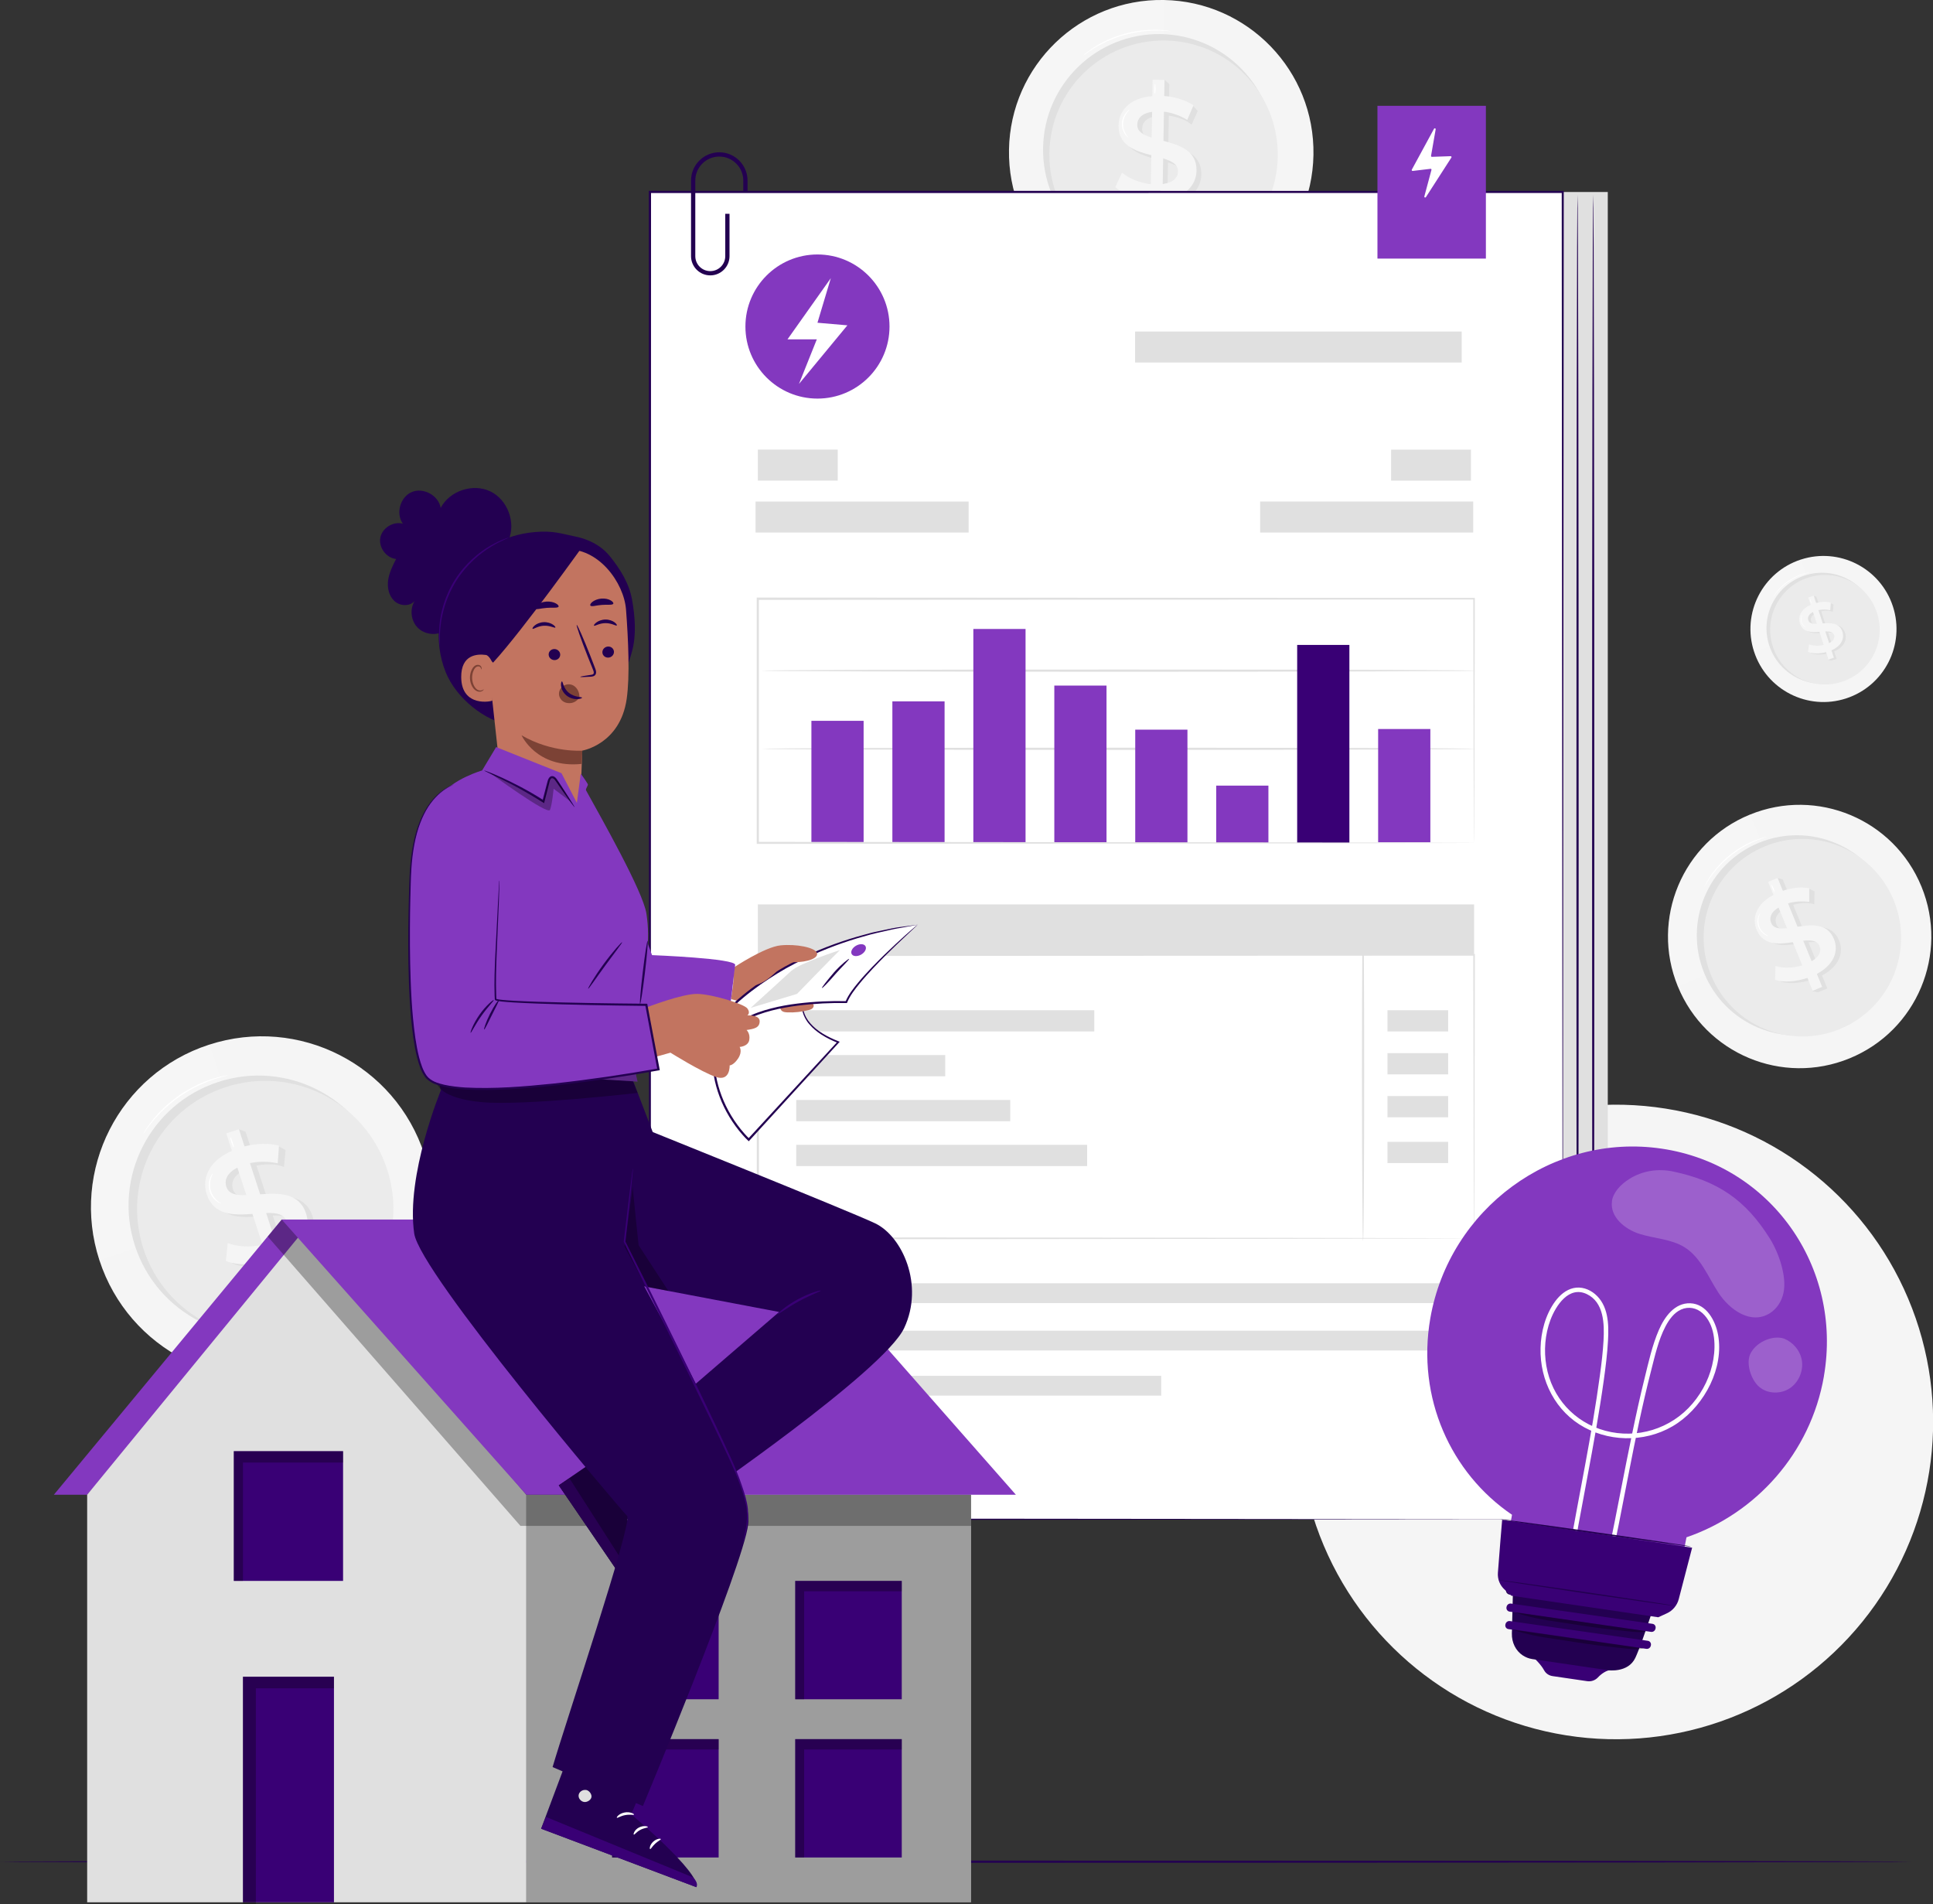 <?xml version="1.0" encoding="UTF-8"?>
<svg id="Camada_2" data-name="Camada 2" xmlns="http://www.w3.org/2000/svg" viewBox="0 0 418.02 411.68">
  <rect x="0" y="0" width="418.02" height="411.68" fill="#333333" stroke="none"/>
  <defs>
    <style>
      .cls-1 {
        fill: #8338bf;
      }

      .cls-2 {
        opacity: .3;
      }

      .cls-3 {
        fill: #c27460;
      }

      .cls-4 {
        fill: #fff;
      }

      .cls-5 {
        fill: #e0e0e0;
      }

      .cls-6 {
        fill: #7c4235;
      }

      .cls-7 {
        fill: #230051;
      }

      .cls-8 {
        opacity: .2;
      }

      .cls-9 {
        fill: #ebebeb;
      }

      .cls-10 {
        fill: #f5f5f5;
      }

      .cls-11 {
        opacity: .1;
      }

      .cls-12 {
        fill: #390075;
      }
    </style>
  </defs>
  <g id="Character">
    <circle class="cls-10" cx="349.43" cy="307.42" r="68.6" transform="translate(-8.9 604.42) rotate(-80.99)"/>
    <g>
      <g>
        <g>
          <path class="cls-10" d="M415.53,191.7c5.96,14.55-1.01,31.18-15.56,37.13-14.55,5.96-31.18-1.01-37.13-15.56-5.96-14.55,1.01-31.18,15.56-37.13,14.55-5.96,31.18,1.01,37.13,15.56Z"/>
          <g class="cls-11">
            <path class="cls-4" d="M378.39,176.14c-14.55,5.96-21.52,22.58-15.56,37.13,0,0,18.85-6.75,20.25-16.03,1.4-9.28-4.69-21.1-4.69-21.1Z"/>
          </g>
          <path class="cls-5" d="M408.62,194.04c4.53,11.06-.77,23.7-11.83,28.23-11.06,4.53-23.7-.77-28.23-11.83-4.53-11.06.77-23.7,11.83-28.23,11.06-4.53,23.7.77,28.23,11.83Z"/>
          <path class="cls-9" d="M409.53,194.65c4.47,10.91-.76,23.38-11.67,27.85-10.91,4.47-23.38-.76-27.85-11.67-4.47-10.91.76-23.38,11.67-27.85,10.91-4.47,23.38.76,27.85,11.67Z"/>
        </g>
        <g>
          <path class="cls-5" d="M389.85,200.7l-2.07-5.06s.02,0,.02-.01c.92-.26,1.93-.4,2.97-.4.91.08,1.58.28,1.58.28v-.18s.04-2.14.04-2.14v-.49s-1.28-.58-1.28-.58l-.35.37c-1.33-.1-2.77-.02-4.09.44l-1.14-2.78-1.15-.34.29.7-1.19.49,1.16,2.83c-3.75,1.98-4.69,4.96-3.65,7.52,1.43,3.48,4.78,3.16,7.83,2.7l2.05,5.01c-1.98.6-4.15.65-5.79.15l-.09,2.99c1.76.59,4.47.42,6.99-.43l.86,2.1-.97.42,1.25.26,2.05-.84-1.15-2.81c3.77-2.01,4.74-4.98,3.7-7.54-1.43-3.48-4.81-3.12-7.87-2.66ZM387.58,201.02c-1.63.17-2.93.06-3.42-1.14-.45-1.1-.07-2.31,1.6-3.31l1.83,4.46ZM387.78,195.64h0s0,0,0,0ZM392.91,208.17l-1.81-4.43c1.68-.19,3.01-.06,3.52,1.16.44,1.08.01,2.25-1.7,3.27Z"/>
          <path class="cls-10" d="M392.9,210.56l1.15,2.81-2.05.84-1.14-2.78c-2.52.85-5.22,1.03-6.99.43l.09-2.99c1.64.5,3.81.46,5.79-.15l-2.05-5.01c-3.06.46-6.41.78-7.83-2.7-1.05-2.56-.11-5.54,3.65-7.52l-1.16-2.83,2.05-.84,1.14,2.78c1.9-.66,4-.88,5.71-.55v2.95c-1.64-.23-3.21-.08-4.6.31l2.07,5.06c3.06-.46,6.45-.83,7.87,2.66,1.05,2.56.07,5.53-3.7,7.54ZM386.45,200.68l-1.83-4.46c-1.67,1-2.05,2.21-1.6,3.32.49,1.2,1.79,1.31,3.42,1.14ZM393.48,204.56c-.5-1.23-1.84-1.35-3.52-1.16l1.82,4.43c1.72-1.02,2.14-2.19,1.7-3.27Z"/>
        </g>
      </g>
      <path class="cls-4" d="M382.43,202.4s-.35-.04-.82-.34c-.46-.29-1.04-.86-1.34-1.66-.3-.81-.23-1.61-.06-2.14.16-.53.39-.8.4-.79.03.02-.14.31-.26.83-.12.51-.16,1.27.11,2.02.28.75.8,1.3,1.23,1.61.43.32.75.43.73.46Z"/>
      <path class="cls-4" d="M383.76,192.9c-.05.02-.25-.33-.44-.78-.19-.46-.29-.84-.24-.86.05-.02.25.33.44.78.19.46.29.84.24.86Z"/>
      <path class="cls-4" d="M381.99,180.96s-.23.1-.65.24c-.21.07-.47.15-.77.27-.3.11-.64.23-1,.4-.37.16-.77.33-1.19.54-.43.2-.86.45-1.32.7-.91.53-1.87,1.18-2.83,1.93-.94.77-1.78,1.57-2.5,2.34-.35.4-.69.77-.97,1.14-.3.36-.55.72-.79,1.04-.24.32-.43.63-.6.89-.18.26-.32.5-.43.69-.23.38-.36.59-.37.59-.01,0,.09-.23.3-.63.1-.2.23-.44.4-.71.17-.27.35-.59.58-.92.22-.33.47-.7.77-1.06.28-.38.62-.76.96-1.16.72-.79,1.55-1.6,2.51-2.38.96-.76,1.94-1.41,2.86-1.94.47-.25.91-.5,1.34-.69.42-.21.83-.38,1.21-.52.37-.16.72-.26,1.02-.37.3-.11.56-.18.78-.24.43-.12.67-.17.68-.16Z"/>
    </g>
    <g>
      <g>
        <g>
          <path class="cls-10" d="M284.04,33.5c-.31,18.18-15.31,32.67-33.49,32.35-18.18-.31-32.67-15.31-32.35-33.49C218.51,14.18,233.5-.31,251.69,0c18.18.31,32.67,15.31,32.35,33.49Z"/>
          <g class="cls-11">
            <path class="cls-4" d="M251.69,0c-18.18-.31-33.18,14.17-33.49,32.35,0,0,23.12,1.43,28.84-7.79C252.76,15.35,251.69,0,251.69,0Z"/>
          </g>
          <path class="cls-5" d="M275.63,32.83c-.24,13.82-11.64,24.83-25.46,24.6-13.82-.24-24.83-11.64-24.6-25.46.24-13.82,11.64-24.83,25.46-24.6,13.82.24,24.83,11.64,24.6,25.46Z"/>
          <path class="cls-9" d="M276.32,33.88c-.24,13.64-11.48,24.5-25.12,24.27-13.64-.24-24.5-11.48-24.27-25.12.24-13.64,11.48-24.5,25.12-24.27,13.64.24,24.5,11.48,24.27,25.12Z"/>
        </g>
        <g>
          <path class="cls-5" d="M252.65,31.33l.11-6.32s.02,0,.03,0c1.1.15,2.23.46,3.34.93.93.5,1.56,1.02,1.56,1.02l.09-.19,1.01-2.26.23-.52-1.11-1.2-.55.23c-1.37-.72-2.93-1.28-4.55-1.4l.06-3.47-1.07-.89-.02.87-1.48-.03-.06,3.54c-4.89.39-7.25,3.13-7.31,6.32-.08,4.35,3.63,5.54,7.09,6.45l-.11,6.26c-2.38-.26-4.71-1.21-6.22-2.49l-1.46,3.14c1.6,1.44,4.56,2.49,7.62,2.73l-.05,2.62h-1.22s1.21.85,1.21.85l2.57.04.06-3.51c4.92-.42,7.32-3.13,7.37-6.32.08-4.35-3.69-5.51-7.15-6.42ZM250.1,30.63c-1.81-.56-3.14-1.28-3.11-2.78.02-1.38.98-2.49,3.21-2.79l-.1,5.57ZM252.76,25.01h0s0,0,0,0ZM252.49,40.66l.1-5.54c1.87.56,3.23,1.31,3.21,2.84-.02,1.35-1.01,2.39-3.3,2.7Z"/>
          <path class="cls-10" d="M251.38,43.2l-.06,3.51-2.57-.04.06-3.47c-3.06-.24-6.02-1.29-7.62-2.73l1.46-3.14c1.51,1.28,3.84,2.23,6.22,2.49l.11-6.26c-3.46-.9-7.17-2.1-7.09-6.45.06-3.19,2.42-5.94,7.31-6.32l.06-3.54,2.57.04-.06,3.47c2.31.17,4.65.89,6.32,2.02l-1.34,3.14c-1.64-1-3.39-1.56-5.04-1.78l-.11,6.32c3.46.91,7.23,2.07,7.15,6.42-.05,3.19-2.45,5.91-7.37,6.32ZM249.05,29.75l.1-5.57c-2.23.31-3.19,1.42-3.21,2.79-.03,1.5,1.31,2.21,3.11,2.78ZM254.75,37.09c.03-1.53-1.34-2.28-3.21-2.84l-.1,5.54c2.29-.31,3.28-1.35,3.3-2.7Z"/>
        </g>
      </g>
      <path class="cls-4" d="M243.99,29.75s-.35-.2-.71-.73c-.36-.52-.71-1.39-.66-2.38.05-.99.5-1.82.91-2.3.42-.49.78-.68.79-.65.03.03-.29.27-.65.76-.36.49-.75,1.27-.8,2.2-.05.93.26,1.75.57,2.28.31.53.6.8.57.83Z"/>
      <path class="cls-4" d="M249.74,20.26c-.07,0-.11-.46-.1-1.03.01-.57.07-1.03.14-1.03.07,0,.11.46.11,1.03,0,.57-.07,1.03-.14,1.03Z"/>
      <path class="cls-4" d="M253.31,6.76s-.29,0-.8-.05c-.26-.03-.57-.05-.94-.06-.37-.01-.78-.05-1.24-.04-.46,0-.97,0-1.51.04-.54.02-1.12.08-1.72.14-1.21.15-2.53.39-3.89.76-1.35.38-2.61.86-3.72,1.35-.55.26-1.08.5-1.55.77-.48.25-.92.51-1.31.75-.4.23-.74.47-1.05.67-.31.2-.56.38-.77.54-.42.3-.65.47-.67.45-.01-.01.21-.2.61-.53.2-.17.45-.37.75-.57.3-.21.64-.47,1.03-.71.39-.25.82-.52,1.3-.78.47-.28,1-.52,1.55-.79,1.12-.51,2.38-.99,3.75-1.38,1.37-.37,2.7-.61,3.93-.75.61-.05,1.19-.12,1.74-.12.55-.03,1.06-.02,1.52,0,.46,0,.88.05,1.25.07.37.02.68.06.94.11.51.07.8.12.79.14Z"/>
    </g>
    <g>
      <g>
        <g>
          <path class="cls-10" d="M91.77,249.59c6.31,19.41-4.3,40.26-23.71,46.57-19.41,6.31-40.26-4.3-46.57-23.71-6.31-19.41,4.3-40.26,23.71-46.57,19.41-6.31,40.26,4.3,46.57,23.71Z"/>
          <g class="cls-11">
            <path class="cls-4" d="M45.2,225.88c-19.41,6.31-30.02,27.16-23.71,46.57,0,0,25.05-6.93,27.76-18.8,2.71-11.88-4.05-27.77-4.05-27.77Z"/>
          </g>
          <path class="cls-5" d="M82.6,251.96c4.8,14.75-3.27,30.6-18.02,35.4-14.76,4.8-30.6-3.27-35.4-18.03-4.8-14.75,3.27-30.6,18.03-35.4,14.75-4.8,30.6,3.27,35.4,18.03Z"/>
          <path class="cls-9" d="M83.72,252.83c4.73,14.56-3.23,30.19-17.78,34.93-14.56,4.73-30.19-3.23-34.93-17.78-4.73-14.56,3.23-30.19,17.78-34.93,14.56-4.73,30.19,3.23,34.93,17.78Z"/>
        </g>
        <g>
          <path class="cls-5" d="M57.67,258.77l-2.19-6.74s.02,0,.03-.01c1.22-.25,2.53-.33,3.89-.23,1.17.19,2.02.51,2.02.51l.02-.24.25-2.77.06-.64-1.61-.87-.49.45c-1.71-.26-3.58-.29-5.34.18l-1.21-3.71-1.46-.55.3.93-1.58.52,1.23,3.78c-5.05,2.2-6.55,5.97-5.45,9.38,1.51,4.64,5.88,4.55,9.88,4.25l2.17,6.68c-2.62.59-5.44.44-7.51-.37l-.41,3.86c2.23.94,5.75.98,9.09.11l.91,2.8-1.3.45,1.59.46,2.74-.89-1.22-3.74c5.07-2.24,6.62-6,5.51-9.4-1.51-4.64-5.93-4.5-9.93-4.19ZM54.7,258.96c-2.12.06-3.8-.21-4.32-1.81-.48-1.47.13-3,2.39-4.14l1.93,5.95ZM55.47,252.03h0s0,0,0,0ZM60.91,268.73l-1.92-5.91c2.19-.08,3.91.21,4.44,1.84.47,1.44-.2,2.91-2.52,4.07Z"/>
          <path class="cls-10" d="M60.66,271.82l1.22,3.74-2.74.89-1.21-3.71c-3.34.86-6.86.83-9.09-.11l.41-3.86c2.07.8,4.89.96,7.51.37l-2.17-6.68c-4,.3-8.37.39-9.88-4.25-1.11-3.41.4-7.19,5.45-9.38l-1.23-3.78,2.74-.89,1.21,3.71c2.52-.67,5.26-.75,7.45-.17l-.27,3.82c-2.11-.46-4.16-.42-6-.04l2.2,6.75c4-.3,8.43-.45,9.94,4.19,1.11,3.41-.44,7.16-5.51,9.4ZM53.27,258.41l-1.93-5.95c-2.25,1.14-2.86,2.67-2.39,4.14.52,1.6,2.2,1.87,4.32,1.81ZM62,264.11c-.53-1.64-2.25-1.93-4.44-1.84l1.92,5.91c2.32-1.16,2.99-2.63,2.52-4.07Z"/>
        </g>
      </g>
      <path class="cls-4" d="M47.9,260.26s-.45-.09-1.03-.52c-.57-.42-1.27-1.21-1.57-2.28-.31-1.07-.14-2.11.13-2.77.26-.67.58-1,.6-.98.04.03-.21.39-.41,1.05-.21.65-.33,1.63-.05,2.63.29,1,.91,1.77,1.43,2.21.52.45.92.63.9.67Z"/>
      <path class="cls-4" d="M50.54,248.09c-.07.02-.29-.45-.49-1.06-.2-.61-.3-1.12-.23-1.14.07-.02.29.45.49,1.06.2.61.3,1.12.23,1.14Z"/>
      <path class="cls-4" d="M49.39,232.46s-.31.11-.87.25c-.28.07-.63.15-1.02.28-.39.12-.85.24-1.33.42-.49.17-1.03.35-1.59.59-.57.21-1.16.5-1.78.78-1.23.6-2.54,1.34-3.84,2.23-1.3.9-2.45,1.86-3.46,2.79-.49.48-.96.92-1.36,1.38-.42.44-.79.87-1.12,1.27-.34.39-.61.77-.87,1.1-.26.32-.46.61-.62.85-.33.48-.52.73-.54.72s.14-.29.45-.78c.15-.25.34-.55.59-.88.24-.34.5-.73.84-1.13.32-.41.68-.85,1.1-1.3.4-.47.87-.92,1.36-1.41,1-.95,2.17-1.93,3.48-2.84,1.32-.9,2.65-1.64,3.89-2.23.63-.28,1.22-.56,1.8-.77.57-.23,1.11-.41,1.61-.56.49-.17.95-.27,1.35-.38.4-.11.75-.18,1.04-.23.57-.11.89-.16.89-.14Z"/>
    </g>
    <g>
      <g>
        <g>
          <path class="cls-10" d="M409.35,131.11c2.7,8.29-1.84,17.2-10.13,19.9-8.29,2.7-17.2-1.84-19.9-10.13-2.7-8.29,1.84-17.2,10.13-19.9,8.29-2.7,17.2,1.84,19.9,10.13Z"/>
          <g class="cls-11">
            <path class="cls-4" d="M389.45,120.98c-8.29,2.7-12.83,11.6-10.13,19.9,0,0,10.7-2.96,11.86-8.03,1.16-5.07-1.73-11.86-1.73-11.86Z"/>
          </g>
          <path class="cls-5" d="M405.43,132.12c2.05,6.3-1.4,13.07-7.7,15.13-6.3,2.05-13.07-1.4-15.13-7.7-2.05-6.3,1.4-13.07,7.7-15.13,6.3-2.05,13.07,1.4,15.12,7.7Z"/>
          <path class="cls-9" d="M405.91,132.49c2.02,6.22-1.38,12.9-7.6,14.92-6.22,2.02-12.9-1.38-14.92-7.6-2.02-6.22,1.38-12.9,7.6-14.92,6.22-2.02,12.9,1.38,14.92,7.6Z"/>
        </g>
        <g>
          <path class="cls-5" d="M394.78,135.03l-.94-2.88s0,0,.01,0c.52-.1,1.08-.14,1.66-.1.5.08.86.22.86.22v-.1s.12-1.18.12-1.18l.02-.27-.69-.37-.21.19c-.73-.11-1.53-.12-2.28.08l-.52-1.58-.62-.24.13.4-.68.22.52,1.61c-2.16.94-2.8,2.55-2.33,4.01.65,1.98,2.51,1.95,4.22,1.82l.93,2.85c-1.12.25-2.32.19-3.21-.16l-.17,1.65c.95.4,2.46.42,3.88.05l.39,1.2-.55.19.68.2,1.17-.38-.52-1.6c2.17-.96,2.83-2.56,2.35-4.02-.65-1.98-2.53-1.92-4.24-1.79ZM393.51,135.11c-.91.03-1.62-.09-1.85-.77-.2-.63.06-1.28,1.02-1.77l.83,2.54ZM393.84,132.14h0s0,0,0,0ZM396.16,139.28l-.82-2.53c.94-.04,1.67.09,1.9.79.2.61-.09,1.24-1.08,1.74Z"/>
          <path class="cls-10" d="M396.06,140.6l.52,1.6-1.17.38-.52-1.58c-1.43.37-2.93.35-3.88-.05l.17-1.65c.89.34,2.09.41,3.21.16l-.93-2.85c-1.71.13-3.58.17-4.22-1.82-.47-1.46.17-3.07,2.33-4.01l-.52-1.61,1.17-.38.52,1.58c1.08-.29,2.25-.32,3.18-.07l-.12,1.63c-.9-.2-1.78-.18-2.56-.02l.94,2.88c1.71-.13,3.6-.19,4.25,1.79.47,1.46-.19,3.06-2.36,4.02ZM392.9,134.87l-.83-2.54c-.96.49-1.22,1.14-1.02,1.77.22.69.94.8,1.85.77ZM396.63,137.31c-.23-.7-.96-.82-1.9-.79l.82,2.53c.99-.5,1.28-1.13,1.08-1.74Z"/>
        </g>
      </g>
      <path class="cls-4" d="M390.6,135.66s-.19-.04-.44-.22c-.25-.18-.54-.52-.67-.98-.13-.46-.06-.9.05-1.18.11-.29.25-.43.25-.42.02.01-.09.17-.18.45-.09.28-.14.69-.02,1.12.12.43.39.75.61.94.22.19.4.27.39.29Z"/>
      <path class="cls-4" d="M391.73,130.46s-.12-.19-.21-.45c-.08-.26-.13-.48-.1-.49.03-.01.12.19.21.45.08.26.13.48.1.49Z"/>
      <path class="cls-4" d="M391.24,123.79s-.13.05-.37.1c-.12.03-.27.07-.44.12-.17.05-.36.1-.57.18-.21.07-.44.15-.68.25-.24.09-.49.21-.76.33-.52.26-1.08.57-1.64.95-.55.38-1.05.8-1.48,1.19-.21.2-.41.4-.58.59-.18.19-.34.37-.48.54-.15.17-.26.33-.37.47-.11.14-.2.26-.27.36-.14.2-.22.31-.23.31,0,0,.06-.12.19-.33.06-.11.15-.24.25-.38.1-.14.22-.31.36-.48.14-.17.29-.37.47-.56.17-.2.37-.39.58-.6.43-.41.93-.82,1.48-1.21.56-.38,1.13-.7,1.66-.95.27-.12.52-.24.77-.33.24-.1.48-.17.69-.24.21-.07.41-.12.58-.16.17-.05.32-.08.44-.1.24-.05.38-.07.38-.06Z"/>
    </g>
    <path class="cls-7" d="M413.36,402.52c0,.13-92.54.24-206.67.24s-206.69-.11-206.69-.24,92.52-.24,206.69-.24,206.67.11,206.67.24Z"/>
    <g>
      <g>
        <polygon class="cls-5" points="347.69 328.48 337.95 328.48 150.29 328.48 143.32 48.48 150.29 41.51 347.69 41.51 347.69 328.48"/>
        <g>
          <rect class="cls-4" x="140.55" y="41.51" width="197.4" height="286.98"/>
          <path class="cls-7" d="M337.95,328.48c0-1.94-.09-117.7-.22-286.98l.22.22c-59.95,0-126.91.01-197.38.02h-.02l.24-.24c-.02,107.86-.03,207.48-.05,286.98l-.19-.19c120.11.12,195.82.19,197.4.19-1.57,0-77.29.08-197.4.19h-.19s0-.19,0-.19c-.01-79.5-.03-179.11-.05-286.98v-.24s.24,0,.24,0h.02c70.47,0,137.42.01,197.38.02h.22v.22c-.13,169.27-.22,285.03-.22,286.98Z"/>
        </g>
        <circle class="cls-1" cx="176.78" cy="70.6" r="15.58"/>
        <g>
          <path class="cls-5" d="M319.22,145c0,.13-34.59.24-77.25.24s-77.26-.11-77.26-.24,34.58-.24,77.26-.24,77.25.11,77.25.24Z"/>
          <path class="cls-5" d="M319.22,161.9c0,.13-34.59.24-77.25.24s-77.26-.11-77.26-.24,34.58-.24,77.26-.24,77.25.11,77.25.24Z"/>
          <rect class="cls-1" x="175.47" y="155.85" width="11.29" height="26.4"/>
          <rect class="cls-1" x="192.98" y="151.64" width="11.29" height="30.6"/>
          <rect class="cls-1" x="210.49" y="135.99" width="11.29" height="46.26"/>
          <rect class="cls-1" x="228" y="148.23" width="11.29" height="34.02"/>
          <rect class="cls-1" x="245.5" y="157.76" width="11.29" height="24.49"/>
          <rect class="cls-1" x="298.03" y="157.62" width="11.29" height="24.49"/>
          <rect class="cls-12" x="280.52" y="139.44" width="11.29" height="42.81"/>
          <rect class="cls-1" x="263.01" y="169.86" width="11.29" height="12.38"/>
          <path class="cls-5" d="M318.77,182.25s-.01-.32-.02-.93c0-.62,0-1.52-.02-2.7,0-2.38-.02-5.88-.04-10.41-.02-9.06-.05-22.24-.09-38.75l.16.16c-37.44.02-93,.05-154.88.08h0l.24-.24c0,18.36,0,36.16,0,52.79l-.23-.23c44.61.04,83.3.08,110.85.11,13.78.03,24.78.05,32.34.06,3.78.01,6.69.02,8.67.03.98,0,1.73.01,2.25.01.51,0,.77.01.77.01,0,0-.25,0-.74.01-.51,0-1.25,0-2.22.01-1.97,0-4.87.02-8.63.03-7.55.02-18.52.04-32.29.06-27.59.03-66.33.06-111.01.11h-.23s0-.23,0-.23c0-16.63,0-34.43,0-52.79v-.24h.25c61.88.03,117.44.06,154.88.08h.16s0,.16,0,.16c-.04,16.56-.07,29.77-.09,38.85-.02,4.52-.03,8.01-.04,10.38,0,1.17-.01,2.06-.02,2.67,0,.6-.02.9-.02.9Z"/>
        </g>
        <rect class="cls-5" x="163.89" y="195.54" width="154.89" height="10.91"/>
        <path class="cls-5" d="M318.77,267.75s-.01-.38-.02-1.09c0-.72-.01-1.78-.02-3.17,0-2.79-.02-6.89-.04-12.18-.02-10.57-.05-25.88-.09-44.86l.17.17c-39.08.02-94.05.04-154.87.07h-.01l.24-.24c0,21.45,0,42.16,0,61.3l-.23-.23c44.84.04,83.53.08,111.02.11,13.76.03,24.71.05,32.23.06,3.76.01,6.66.02,8.63.03.98,0,1.72.01,2.23.01.5,0,.77.01.77.01,0,0-.24,0-.74.01-.51,0-1.24,0-2.21.01-1.96,0-4.84.02-8.58.03-7.51.01-18.45.04-32.18.06-27.53.03-66.27.06-111.18.11h-.23s0-.23,0-.23c0-19.14,0-39.86,0-61.3v-.24h.25c60.83.03,115.79.05,154.87.07h.17s0,.17,0,.17c-.04,19.03-.07,34.36-.09,44.96-.02,5.27-.03,9.36-.04,12.14,0,1.38-.01,2.43-.02,3.14,0,.71-.02,1.06-.02,1.06Z"/>
        <path class="cls-5" d="M294.77,268.42c-.13,0-.24-16.3-.24-36.39s.11-36.4.24-36.4.24,16.29.24,36.4-.11,36.39-.24,36.39Z"/>
        <rect class="cls-5" x="172.19" y="218.42" width="64.45" height="4.59"/>
        <rect class="cls-5" x="300.05" y="218.42" width="13.12" height="4.59"/>
        <rect class="cls-5" x="300.05" y="227.7" width="13.12" height="4.59"/>
        <rect class="cls-5" x="300.05" y="236.98" width="13.12" height="4.59"/>
        <rect class="cls-5" x="300.05" y="246.88" width="13.12" height="4.59"/>
        <rect class="cls-5" x="172.19" y="228.12" width="32.22" height="4.59"/>
        <rect class="cls-5" x="172.19" y="237.83" width="46.28" height="4.59"/>
        <rect class="cls-5" x="172.19" y="247.53" width="62.91" height="4.59"/>
        <polygon class="cls-4" points="179.67 60.14 170.3 73.37 176.64 73.37 172.78 83.01 183.25 70.34 176.78 69.78 179.67 60.14"/>
        <rect class="cls-5" x="159.62" y="277.46" width="160.64" height="4.28"/>
        <rect class="cls-5" x="159.62" y="287.71" width="160.64" height="4.28"/>
        <rect class="cls-5" x="159.62" y="297.47" width="91.5" height="4.28"/>
        <rect class="cls-5" x="245.47" y="71.68" width="70.63" height="6.7"/>
        <rect class="cls-5" x="163.89" y="97.21" width="17.27" height="6.7"/>
        <rect class="cls-5" x="163.39" y="108.44" width="46.08" height="6.7"/>
        <rect class="cls-5" x="300.82" y="97.21" width="17.27" height="6.7" transform="translate(618.92 201.13) rotate(180)"/>
        <rect class="cls-5" x="272.5" y="108.44" width="46.08" height="6.7" transform="translate(591.09 223.58) rotate(180)"/>
      </g>
      <path class="cls-7" d="M344.54,328.48c-.13,0-.24-64.12-.24-143.19s.11-143.21.24-143.21.24,64.1.24,143.21-.11,143.19-.24,143.19Z"/>
      <rect class="cls-1" x="293.09" y="27.67" width="33.03" height="23.45" transform="translate(270.21 349) rotate(-90)"/>
      <path class="cls-7" d="M341.15,328.48c-.13,0-.24-64.12-.24-143.19s.11-143.21.24-143.21.24,64.1.24,143.21-.11,143.19-.24,143.19Z"/>
      <path class="cls-7" d="M153.6,59.54c-2.29,0-4.16-1.87-4.16-4.16v-16.34c0-3.37,2.74-6.11,6.11-6.11s6.11,2.74,6.11,6.11v2.47h-.92v-2.47c0-2.86-2.33-5.19-5.19-5.19s-5.19,2.33-5.19,5.19v16.34c0,1.79,1.45,3.24,3.24,3.24s3.24-1.45,3.24-3.24v-9.15h.92v9.15c0,2.29-1.87,4.16-4.16,4.16Z"/>
      <path class="cls-4" d="M310.12,27.83l-4.81,8.85c-.07.13.04.29.19.28l3.86-.46c.13-.02.24.11.2.23l-1.54,5.74c-.06.21.22.33.34.15l5.51-8.56c.08-.13-.01-.29-.16-.29l-4.05.14c-.12,0-.21-.1-.19-.22l1-5.73c.04-.21-.25-.31-.35-.12Z"/>
    </g>
    <g>
      <g>
        <path class="cls-1" d="M394.42,297.59c4.12-23.73-11.59-45.78-35.09-49.24-23.5-3.47-45.9,12.96-50.02,36.69-2.98,17.18,4.43,33.47,17.67,42.47-.88,5.09-1.88,10.84-1.88,10.84l37.3,5.5s1.28-6.05,2.31-11.47c14.94-5.12,26.83-18.15,29.72-34.8Z"/>
        <path class="cls-4" d="M339.56,340.14c2.2-13.97,5.33-27.81,7.28-41.82.39-2.83.75-5.67.9-8.52.2-3.57.07-7.59-2.84-10.03-1.27-1.06-2.96-1.65-4.64-1.27-1.63.37-2.96,1.53-3.94,2.86-2.11,2.86-3.09,6.62-3.17,10.09-.18,7.09,3.3,13.81,9.49,17.17,6.18,3.36,14.18,3.17,20.17-.95,5.88-4.04,10.03-11.95,8.73-19.06-.56-3.07-2.51-6.7-6.01-6.83-3.4-.12-5.59,2.98-6.81,5.81-1.42,3.27-2.2,6.88-3.05,10.32-1,4.01-1.88,8.05-2.72,12.1-1.73,8.33-3.26,16.7-4.99,25.03-.38,1.84-.78,3.68-1.19,5.51-.14.62.83.72.97.11,3.3-14.71,5.55-29.62,9.3-44.24.83-3.22,1.57-6.66,3.13-9.64.76-1.45,1.83-2.95,3.36-3.64,1.62-.73,3.38-.37,4.65.79,2.64,2.42,2.91,6.59,2.34,9.98-.58,3.5-2.19,6.83-4.5,9.55-4.69,5.53-12.08,7.71-18.88,5.88-6.68-1.8-11.56-7.18-12.74-14.04-.56-3.28-.3-6.75.89-9.92,1.19-3.16,4.01-7.43,7.87-5.58,3.7,1.78,3.81,6.42,3.61,10.04-.14,2.51-.44,5.01-.78,7.5-1.75,12.98-4.53,25.83-6.75,38.75-.22,1.31-.44,2.61-.65,3.92-.1.63.87.73.97.11h0Z"/>
        <g>
          <g id="_2gGvdE.tif" data-name="2gGvdE.tif">
            <path class="cls-12" d="M331.87,358.61s1.35,1.23,2.06,2.54c.37.68,1.05,1.13,1.82,1.24l7.51,1.1c.84.12,1.71-.18,2.3-.81.69-.75,1.85-1.58,2.91-1.64l-16.59-2.43Z"/>
          </g>
          <path class="cls-7" d="M327.4,336.31c-.03.15-.33,12.25-.45,16.87-.05,1.9.8,3.72,2.36,4.74.57.37,1.25.67,2.05.79,3.22.47,16.42,2.41,16.42,2.41,0,0,4.29.63,5.86-2.66,1.65-3.47,6.05-17.41,6.05-17.41l-32.29-4.74Z"/>
          <path class="cls-12" d="M356.04,356.5l-29.83-4.27c-.45-.06-.75-.48-.67-.94l.02-.09c.08-.45.5-.77.95-.71l29.84,4.27c.45.06.75.48.67.94l-.02.09c-.08.45-.5.77-.95.71Z"/>
          <path class="cls-12" d="M357.07,352.83l-30.61-4.38c-.45-.06-.75-.48-.68-.94l.02-.09c.08-.45.5-.77.95-.71l30.61,4.38c.45.06.75.48.67.94l-.02.09c-.08.45-.5.77-.95.71Z"/>
          <g>
            <path class="cls-5" d="M358.33,349.19l-31.85-4.55c-.45-.06-.75-.48-.68-.94l.02-.09c.08-.45.5-.77.95-.71l31.85,4.55c.45.06.75.48.68.94l-.02.09c-.08.45-.5.77-.95.71Z"/>
            <path class="cls-7" d="M358.33,349.19s.28.08.65-.22c.18-.15.3-.43.29-.76-.01-.32-.28-.68-.72-.71-1.77-.24-4.29-.59-7.4-1.01-6.26-.88-14.88-2.1-24.4-3.45-.25-.04-.51.08-.66.28-.14.2-.19.51-.12.73.08.24.29.41.54.44.29.04.58.08.87.13,1.16.17,2.3.33,3.43.49,2.25.32,4.41.64,6.47.93,4.12.6,7.84,1.14,10.96,1.6,3.1.46,5.62.84,7.39,1.1.86.13,1.53.24,2.01.31.22.04.39.07.52.09.12.02.18.03.18.04,0,0-.06,0-.18-.01-.13-.02-.31-.04-.53-.06-.48-.06-1.15-.15-2.01-.26-1.76-.24-4.29-.59-7.4-1.01-3.13-.44-6.84-.96-10.97-1.54-2.06-.29-4.23-.6-6.48-.92-1.12-.16-2.27-.32-3.43-.49-.29-.04-.58-.08-.87-.12-.34-.04-.65-.29-.76-.62-.06-.16-.07-.35-.03-.51.02-.16.08-.34.19-.48.21-.29.59-.45.94-.4,9.51,1.38,18.13,2.62,24.38,3.53,3.1.46,5.62.84,7.39,1.1.48.04.78.46.78.81,0,.36-.14.66-.34.81-.19.16-.38.19-.5.2-.12,0-.18-.02-.18-.02Z"/>
          </g>
          <path class="cls-12" d="M324.85,328.6c-.05.31-.63,7.66-.92,11.43-.11,1.39.42,2.72,1.43,3.64l1.49,1.34,31.75,4.66,1.84-.84c1.29-.58,2.25-1.73,2.6-3.09l2.89-11.11-41.07-6.02Z"/>
          <g class="cls-2">
            <path d="M326.75,352.22c3.18,1.18,6.45,1.72,10.07,2.24,2.92.42,5.78.91,8.96,1.32,2.33.3,4.49.5,6.82.75,1.18.12,2.51.03,2.79-.15l-28.64-4.15Z"/>
          </g>
          <g class="cls-2">
            <path d="M327.39,348.52c3.18,1.18,6.45,1.72,10.07,2.24,2.92.42,5.78.91,8.96,1.32,2.33.3,4.49.5,6.82.75,1.18.12,2.51.03,2.79-.15l-28.64-4.15Z"/>
          </g>
          <path class="cls-7" d="M361.98,347.17c-.01.08-8.52-1.11-18.99-2.64-10.48-1.54-18.96-2.84-18.94-2.92.01-.08,8.51,1.11,18.99,2.64,10.47,1.54,18.95,2.84,18.94,2.92Z"/>
          <path class="cls-7" d="M365.73,334.38c-.01.09-9.25-1.16-20.63-2.78-11.39-1.62-20.61-3.01-20.59-3.09.01-.09,9.25,1.16,20.64,2.78,11.38,1.62,20.6,3.01,20.59,3.09Z"/>
        </g>
      </g>
      <g class="cls-8">
        <path class="cls-4" d="M348.59,259.7c.26-1.83,1.77-3.54,3.76-4.8,2.85-1.8,6.28-2.29,9.51-1.6,9.5,2.03,15.61,6,20.95,14.6,1.81,2.91,3.65,8.05,2.88,11.63-.39,1.8-1.41,3.44-2.98,4.42-4.09,2.53-8.68-.75-11.09-4.44-2.25-3.44-3.8-7.61-7.27-9.8-2.86-1.81-6.47-1.9-9.71-2.9-3.24-1-6.53-3.69-6.04-7.11Z"/>
      </g>
      <g class="cls-8">
        <path class="cls-4" d="M378.59,292.57c1.41-2.67,5.11-3.96,7.31-3.11,1.81.77,3.24,2.38,3.69,4.31.54,2.32-.48,4.99-2.48,6.35-2,1.36-4.86,1.28-6.66-.25-1.79-1.53-2.99-5.16-1.86-7.3Z"/>
      </g>
    </g>
    <g>
      <g>
        <rect class="cls-5" x="113.82" y="323.18" width="96.18" height="88.12"/>
        <g class="cls-2">
          <rect x="113.82" y="323.18" width="96.18" height="88.12"/>
        </g>
        <polygon class="cls-1" points="18.85 323.18 11.65 323.18 60.92 263.68 68.61 266.39 18.85 323.18"/>
        <g>
          <polygon class="cls-5" points="18.85 323.18 65.42 266.39 113.82 323.18 113.82 411.3 18.85 411.3 18.85 323.18"/>
          <g class="cls-2">
            <polygon points="57.9 267.36 112.54 329.91 210 329.91 210 323.18 60.92 263.68 57.9 267.36"/>
          </g>
          <rect class="cls-12" x="52.54" y="362.53" width="19.68" height="48.77"/>
          <g class="cls-2">
            <polygon points="55.33 411.68 55.33 365.03 72.22 365.03 72.22 362.53 52.54 362.53 52.54 411.68 55.33 411.68"/>
          </g>
          <polygon class="cls-1" points="113.82 323.18 219.69 323.18 167.32 263.68 60.92 263.68 113.82 323.18"/>
          <g>
            <rect class="cls-12" x="50.56" y="313.76" width="23.63" height="28.05"/>
            <g class="cls-2">
              <polygon points="74.2 313.76 74.2 316.22 52.54 316.22 52.54 341.81 50.56 341.81 50.56 313.76 74.2 313.76"/>
            </g>
          </g>
        </g>
        <g>
          <rect class="cls-12" x="132.37" y="341.81" width="23.04" height="25.59"/>
          <g class="cls-2">
            <polygon points="155.41 341.81 155.41 344.05 134.3 344.05 134.3 367.41 132.37 367.41 132.37 341.81 155.41 341.81"/>
          </g>
        </g>
        <g>
          <rect class="cls-12" x="171.97" y="341.81" width="23.04" height="25.59"/>
          <g class="cls-2">
            <polygon points="195.01 341.81 195.01 344.05 173.9 344.05 173.9 367.41 171.97 367.41 171.97 341.81 195.01 341.81"/>
          </g>
        </g>
        <g>
          <rect class="cls-12" x="132.37" y="376.02" width="23.04" height="25.59"/>
          <g class="cls-2">
            <polygon points="155.41 376.02 155.41 378.26 134.3 378.26 134.3 401.61 132.37 401.61 132.37 376.02 155.41 376.02"/>
          </g>
        </g>
        <g>
          <rect class="cls-12" x="171.97" y="376.02" width="23.04" height="25.59"/>
          <g class="cls-2">
            <polygon points="195.01 376.02 195.01 378.26 173.9 378.26 173.9 401.61 171.97 401.61 171.97 376.02 195.01 376.02"/>
          </g>
        </g>
        <path class="cls-1" d="M127.58,312.31h-.3c-.32-.01-.61.05-.88.2-.28.09-.53.25-.74.47-.22.21-.38.45-.47.74-.14.27-.21.57-.2.88.03.2.05.41.08.61.11.39.31.73.59,1.01.15.12.31.24.46.36.36.21.74.31,1.16.31h.3c.32.01.61-.05.88-.2.28-.09.53-.25.74-.47.22-.21.38-.45.47-.74.14-.27.21-.57.2-.88-.03-.2-.05-.41-.08-.61-.11-.39-.31-.73-.59-1.01-.15-.12-.31-.24-.46-.36-.36-.21-.74-.31-1.16-.31h0Z"/>
      </g>
      <g>
        <g>
          <g>
            <path class="cls-4" d="M175.15,211.74s-6.66,8.7,6.13,13.59l-19.36,21.09s-8.99-8.04-7.48-20.54c1.51-12.49,20.71-14.15,20.71-14.15Z"/>
            <path class="cls-7" d="M175.15,211.74s-.08.03-.24.05c-.19.03-.43.07-.72.11-.63.1-1.56.26-2.74.52-2.35.55-5.81,1.41-9.57,3.56-1.84,1.1-3.78,2.55-5.21,4.63-.72,1.03-1.29,2.21-1.65,3.5-.19.64-.3,1.31-.38,2-.05.69-.09,1.39-.14,2.1-.15,5.7,2.13,11.97,6.49,16.89.35.4.72.78,1.09,1.13l-.34.02c7.38-8.01,14.14-15.34,19.4-21.06l.07.3c-2.55-1.02-4.76-2.33-6.19-4.04-1.49-1.69-1.83-3.76-1.66-5.29.17-1.56.71-2.68,1.09-3.4.19-.36.37-.62.49-.79.12-.18.19-.23.2-.25.01-.01-.05.1-.16.28-.11.18-.27.45-.44.81-.35.72-.85,1.84-.98,3.36-.14,1.49.22,3.47,1.68,5.08,1.4,1.64,3.58,2.9,6.1,3.89l.25.1-.18.2c-5.25,5.74-11.97,13.09-19.32,21.13l-.16.18-.17-.16c-.39-.37-.77-.76-1.13-1.17-4.44-5.01-6.75-11.41-6.58-17.22.05-.72.1-1.44.15-2.14.08-.7.2-1.4.4-2.06.38-1.33.98-2.55,1.73-3.61,1.49-2.14,3.48-3.6,5.37-4.7,3.83-2.15,7.33-2.95,9.7-3.45,1.2-.23,2.13-.36,2.77-.44.32-.04.56-.06.73-.07.16-.01.26,0,.25,0Z"/>
          </g>
          <path class="cls-3" d="M168.75,217.89c-.02.34.22.65.52.8.3.15.65.18.99.2,1.55.06,3.11-.11,4.61-.5.27-.07.55-.15.77-.33.22-.17.37-.46.31-.74-.06-.25-.28-.44-.53-.52-.25-.08-.51-.08-.77-.07-1.97.04-4,.09-5.81.85"/>
          <path class="cls-3" d="M158.09,216.03s10.01,2.8,13.14,1.34,4.47-6.08,4.62-7.19c.15-1.11-2.01-3.64-2.01-3.64,0,0-14.51,4.48-14.86,4.76s-.88,4.73-.88,4.73Z"/>
          <g>
            <path class="cls-4" d="M198.43,199.95s-13.62,11.89-15.41,16.72c0,0-14.44-.51-21.83,3.75l-3.98-1.71s13.27-15.16,41.22-18.76Z"/>
            <path class="cls-7" d="M198.43,199.95c-.55.1-1.54.28-3.57.65-.56.11-1.18.18-1.87.35-.69.16-1.44.33-2.24.51-.8.19-1.67.35-2.57.61-.9.26-1.85.53-2.85.81-3.97,1.21-8.63,2.92-13.51,5.5-2.45,1.25-4.91,2.79-7.38,4.5-2.44,1.73-4.9,3.69-7.07,5.99l-.09-.38c.5.21,1.04.45,1.59.68.81.35,1.61.69,2.4,1.03h-.21c1.82-1.02,3.77-1.66,5.69-2.16,1.92-.5,3.84-.83,5.71-1.06,3.74-.46,7.29-.6,10.57-.52l-.2.13c.7-1.64,1.76-2.93,2.75-4.14,1-1.21,2.02-2.3,2.98-3.31,1.94-2.01,3.69-3.69,5.16-5.05,1.47-1.36,2.64-2.4,3.45-3.1.39-.33.7-.59.93-.79.21-.18.32-.24.33-.25.02-.02-.09.12-.29.3-.22.21-.52.49-.89.83-.8.76-1.94,1.83-3.37,3.18-1.44,1.38-3.17,3.08-5.08,5.1-.94,1.02-1.95,2.11-2.93,3.32-.97,1.2-2.02,2.51-2.66,4.05l-.06.14h-.14c-3.24-.06-6.79.09-10.49.56-1.85.23-3.75.57-5.65,1.06-1.89.5-3.81,1.13-5.57,2.13l-.1.06-.11-.05c-.79-.34-1.59-.68-2.4-1.03-.54-.23-1.08-.46-1.59-.68l-.31-.13.23-.24c2.23-2.36,4.69-4.31,7.16-6.06,2.49-1.72,4.97-3.26,7.44-4.5,4.91-2.57,9.62-4.26,13.61-5.43,1-.28,1.96-.54,2.87-.79.9-.25,1.78-.39,2.58-.58,1.61-.35,3-.65,4.19-.78,2.01-.27,2.99-.4,3.54-.47Z"/>
          </g>
          <path class="cls-3" d="M158.76,209.13s6.61-4.38,10.03-4.73,7.41.46,7.86,1.6c.46,1.14-1.93,2.04-5.01,2.05-3.24.01-4.67,4.77-9.72,5.23-3.53.32-3.37-.51-3.37-.51l.21-3.64Z"/>
        </g>
        <g>
          <g>
            <path class="cls-7" d="M82.24,116.26c.4-2.11,2.81-3.6,4.88-3.03-1.59-2.21-.57-5.8,1.94-6.85,2.51-1.05,5.78.74,6.24,3.43,1.93-3.69,6.97-5.37,10.73-3.57s5.6,6.79,3.92,10.61l-4.79,19.27c-.85,1.64-2.63,2.77-4.48,2.85-1.85.07-3.71-.91-4.69-2.48-1.8,1.02-4.27.67-5.7-.82-1.44-1.49-1.71-3.97-.62-5.73-1.07,1.24-3.19,1.12-4.39,0-1.2-1.11-1.57-2.9-1.34-4.52s.98-3.11,1.72-4.56c-2.14-.23-3.82-2.5-3.41-4.62Z"/>
            <path class="cls-7" d="M98.71,124.99c4.11-5.79,9.93-9.36,17.01-9.96,4-.34,5.71.38,8.64.96,2.93.58,5.64,1.95,7.52,4.27,2.24,2.76,4.18,5.88,4.8,9.37.64,3.59.97,7.6.02,11.12-1.52,5.64-3.12,7.09-5.06,10.18l-5.52,2.24c-5.09.52-11.03,4.34-16.08,3.52-5.05-.82-11.36-5.61-13.67-11.39-2.64-6.6-1.79-14.52,2.33-20.31Z"/>
            <path class="cls-3" d="M106.93,124.37l11.98-5.73,3.24.15c7.24-.47,12.78,7.17,13.23,13.02.5,6.5.85,14.47.14,19.33-1.42,9.79-9.6,11.15-9.6,11.15l-.35,9.37.36,7.48-17.69-11.45-4.35-39.81c-.06-1.78,1.26-3.31,3.03-3.53Z"/>
            <path class="cls-6" d="M120.88,149.88c.03-.51.28-.98.62-1.32.68-.67,1.73-.8,2.54-.32.81.48,1.33,1.54,1.25,2.57h0c-.39.62-1.03,1.07-1.76,1.19-.11.02-.23.03-.34.03-.56.02-1.14-.13-1.59-.51-.45-.38-.76-1.01-.72-1.64Z"/>
            <path class="cls-7" d="M132.77,140.9c.03.66-.5,1.23-1.19,1.28-.69.05-1.28-.45-1.31-1.11-.03-.66.5-1.23,1.19-1.28.69-.05,1.28.45,1.31,1.11Z"/>
            <path class="cls-7" d="M133.39,135.23c-.15.17-1.11-.52-2.46-.5-1.35,0-2.33.71-2.48.55-.07-.07.08-.37.51-.69.42-.32,1.14-.63,1.98-.64.84,0,1.55.29,1.96.6.42.31.56.61.49.68Z"/>
            <path class="cls-7" d="M125.48,146.35c0-.08.83-.23,2.19-.42.34-.04.67-.11.72-.35.08-.25-.07-.62-.24-1.02-.34-.83-.69-1.7-1.05-2.61-1.46-3.71-2.53-6.77-2.38-6.83.15-.06,1.46,2.91,2.92,6.62.35.92.69,1.79,1.01,2.62.14.39.37.83.2,1.35-.09.26-.34.45-.56.51-.22.07-.41.08-.58.09-1.37.09-2.21.11-2.22.03Z"/>
            <path class="cls-6" d="M125.93,162.3s-6.57.51-13.14-3.32c0,0,3.25,7.22,13.02,6.18l.12-2.87Z"/>
            <path class="cls-7" d="M121.52,147.33c.22-.02.24,1.45,1.51,2.47,1.26,1.03,2.82.84,2.84,1.04.02.09-.34.29-1,.32-.65.03-1.59-.16-2.37-.79-.77-.63-1.11-1.47-1.17-2.07-.06-.61.09-.98.19-.97Z"/>
            <path class="cls-7" d="M132.61,130.55c-.22.33-1.26.13-2.46.24-1.21.08-2.2.45-2.47.15-.12-.14,0-.47.42-.8.41-.33,1.12-.65,1.95-.72.83-.07,1.58.13,2.03.4.46.27.63.56.54.73Z"/>
            <path class="cls-7" d="M118.65,141.52c.01.66.58,1.2,1.27,1.2.69,0,1.24-.53,1.23-1.19-.01-.66-.58-1.2-1.27-1.2-.69,0-1.24.53-1.23,1.19Z"/>
            <path class="cls-7" d="M115.17,135.95c.16.16,1.08-.59,2.42-.66,1.35-.08,2.37.56,2.51.39.07-.08-.11-.36-.55-.65-.44-.29-1.18-.56-2.02-.51-.84.05-1.53.39-1.92.73-.4.34-.52.64-.44.71Z"/>
            <path class="cls-7" d="M115.68,131.59c.28.29,1.3-.08,2.55-.16,1.25-.12,2.32.09,2.55-.24.1-.16-.08-.46-.56-.72-.47-.27-1.24-.46-2.1-.4-.86.07-1.59.38-2.01.72-.43.34-.55.66-.43.8Z"/>
            <path class="cls-7" d="M104.82,141.64l1.81,1.63c6.81-7.46,19.84-25.87,19.12-24.78,0,0-5.13-1.71-10.48-.42-5.35,1.29-15.44,4.7-14.84,11.07.59,6.37,4.4,12.49,4.4,12.49Z"/>
            <path class="cls-3" d="M106.69,144.14c-.01-.73-.88-2.43-1.6-2.53-1.92-.27-5.38-.07-5.35,4.8.05,6.66,6.73,5.24,6.74,5.05,0-.15.25-4.8.21-7.32Z"/>
            <path class="cls-6" d="M104.63,149.03s-.12.08-.31.17c-.19.09-.52.15-.87.02-.71-.25-1.31-1.37-1.35-2.57-.02-.61.1-1.18.31-1.66.2-.49.51-.83.87-.9.35-.08.6.13.69.31.09.19.05.32.08.33.02.02.14-.11.09-.39-.03-.13-.11-.29-.27-.42-.16-.13-.4-.19-.64-.17-.51.04-.97.51-1.21,1.04-.26.53-.41,1.18-.39,1.86.05,1.34.75,2.59,1.71,2.86.47.12.86-.02,1.06-.18.21-.17.24-.31.22-.33Z"/>
            <path class="cls-12" d="M95.12,139.66s0-.42,0-1.18c-.01-.75,0-1.85.16-3.18.28-2.66,1.24-6.35,3.45-9.82,2.21-3.47,5.15-5.89,7.45-7.27,1.15-.7,2.13-1.18,2.82-1.49.69-.31,1.08-.46,1.07-.49,0-.01-.11.01-.3.07-.19.06-.47.14-.82.29-.71.27-1.72.72-2.9,1.4-2.35,1.34-5.37,3.77-7.62,7.29-2.25,3.52-3.18,7.29-3.4,9.98-.12,1.36-.1,2.46-.05,3.22.02.38.06.67.09.87.03.2.05.3.06.3Z"/>
          </g>
          <g>
            <g>
              <path class="cls-7" d="M151.69,319.72l-13.12,10.07s5.08,18.98,2.51,20.97l-20.24-29.62,22.51-15.44,8.34,14.02Z"/>
              <path class="cls-5" d="M133.53,319.8c-.54-.47-1.42-.45-1.88.05-.46.51-.4,1.42.13,1.9.53.48,1.59.49,1.99-.07.4-.56.27-1.63-.35-1.97"/>
              <path class="cls-12" d="M120.85,321.14l2.33-1.46,18.53,28.95s.36,1.69-.63,2.14l-20.24-29.62Z"/>
              <path class="cls-4" d="M139.04,330.17c-.14.09-.7-.59-1.62-1.01-.92-.44-1.76-.4-1.8-.57-.06-.15.9-.49,2.02.03,1.12.51,1.55,1.49,1.41,1.55Z"/>
              <path class="cls-4" d="M139.95,334.1c-.11.12-.77-.34-1.69-.44-.91-.12-1.63.18-1.72.03-.11-.12.62-.77,1.76-.62,1.14.13,1.78.95,1.65,1.04Z"/>
              <path class="cls-4" d="M137.62,338.26c-.12-.11.43-.78,1.43-.92,1-.15,1.77.34,1.69.47-.06.16-.76,0-1.58.12-.83.11-1.43.46-1.55.32Z"/>
            </g>
            <g class="cls-2">
              <g>
                <path d="M151.69,319.72l-13.12,10.07s5.08,18.98,2.51,20.97l-20.24-29.62,22.51-15.44,8.34,14.02Z"/>
                <path d="M133.53,319.8c-.54-.47-1.42-.45-1.88.05-.46.51-.4,1.42.13,1.9.53.48,1.59.49,1.99-.07.4-.56.27-1.63-.35-1.97"/>
                <path d="M120.85,321.14l2.33-1.46,18.53,28.95s.36,1.69-.63,2.14l-20.24-29.62Z"/>
                <path d="M139.04,330.17c-.14.09-.7-.59-1.62-1.01-.92-.44-1.76-.4-1.8-.57-.06-.15.9-.49,2.02.03,1.12.51,1.55,1.49,1.41,1.55Z"/>
                <path d="M139.95,334.1c-.11.12-.77-.34-1.69-.44-.91-.12-1.63.18-1.72.03-.11-.12.62-.77,1.76-.62,1.14.13,1.78.95,1.65,1.04Z"/>
                <path d="M137.62,338.26c-.12-.11.43-.78,1.43-.92,1-.15,1.77.34,1.69.47-.06.16-.76,0-1.58.12-.83.11-1.43.46-1.55.32Z"/>
              </g>
            </g>
          </g>
          <g>
            <path class="cls-7" d="M95.34,235.74s-7.61,18.39-5.76,30.97c1.26,8.59,44.21,59.17,46.04,61.06,1.27,1.31-13.47,45.17-16.12,54.29l19.53,8.43s21.7-51.94,22.77-60.92c1.38-11.54-27.7-59.35-26.74-60.05l8.21-19.24-8.36-21.8s-33.83,1.85-40.72,2.71l1.15,4.54Z"/>
            <path class="cls-7" d="M137.34,243.23s46.52,18.69,51.9,21.26c5.87,2.8,10.67,13.33,6.29,22.65s-45.18,37.24-45.18,37.24l-11.17-15.48,29.31-25.24-33.2-6.3-11.26-12.21,13.32-21.91Z"/>
            <g class="cls-2">
              <path d="M136.86,256.54c-.08.34,1.24,12.69,1.24,12.69l6.43,9.88-4.83-.92-4.64-8.67,1.8-12.99Z"/>
            </g>
          </g>
          <path class="cls-1" d="M130.89,179.16c.01.08,10.12,27.35,10.12,27.35,0,0,18.19.7,17.97,2.12-.22,1.42-1.03,9.65-1.28,9.62-.25-.03-17.56.77-20.83.62-3.27-.16-5.97-39.7-5.97-39.7Z"/>
          <path class="cls-1" d="M95.77,207.49c1.72,11.15-.47,16.07-.47,16.07-1.88,1.56-2.75,4.04-2.88,5.88-.07,1,.77,1.83,1.77,1.75l43.68,2.66s-1.5-5.96-1.86-11.36c-.4-6.03,5.64-12.84,3.78-24.97-.74-4.81-9.87-20.85-13.05-26.63-.18-.32.52-1.09.38-1.35-.44-.78-1.53-2.26-1.53-2.26l-.84,6.31-3.33-6.42-14.13-5.64-3.03,5.05s-6.41,1.84-9.07,5.59c-2.1,2.97-3.14,3.88-3.9,6.99-1.43,5.88,3.54,22.35,4.47,28.33Z"/>
          <g>
            <path class="cls-7" d="M143.34,376.18l-6.84,16.11s15.05,12.63,14.09,15.73l-33.57-12.64,9.57-25.56,16.75,6.36Z"/>
            <path class="cls-5" d="M126.64,387.01c-.71-.08-1.43.44-1.51,1.12-.09.68.49,1.39,1.2,1.48.71.09,1.59-.51,1.59-1.2,0-.68-.71-1.49-1.42-1.41"/>
            <path class="cls-12" d="M117.02,395.39l1.07-2.54,31.79,13.07s1.26,1.18.71,2.11l-33.57-12.64Z"/>
            <path class="cls-4" d="M137.11,392.34c-.06.15-.91-.09-1.91.11-1,.17-1.67.68-1.8.57-.14-.09.46-.92,1.67-1.14,1.21-.23,2.13.33,2.04.46Z"/>
            <path class="cls-4" d="M140.1,395.04c-.02.16-.83.16-1.64.61-.82.42-1.23,1.08-1.39,1.01-.16-.03.07-.98,1.08-1.52,1.01-.54,2-.25,1.95-.1Z"/>
            <path class="cls-4" d="M140.59,399.78c-.16-.02-.09-.88.65-1.57.74-.7,1.64-.74,1.66-.58.04.16-.63.43-1.23,1.01-.62.56-.91,1.2-1.08,1.15Z"/>
          </g>
        </g>
        <path class="cls-3" d="M139.9,217.79s7.69-2.98,10.93-2.9c3.24.08,10.04,2.16,10.79,3.15.75,1,0,1.5,0,1.5,0,0,2.66-.17,2.66,1.25s-1.16,1.66-2.83,1.91c0,0,.83.75.58,2.16-.25,1.41-2.08,1.5-2.08,1.5,0,0,.66,1-.33,2.49-1,1.5-1.83,1.5-1.83,1.5,0,0,.17,3.57-2.99,2.49-3.16-1.08-9.81-5.24-9.81-5.24l-3.09.87-2.01-10.69Z"/>
        <g class="cls-2">
          <path d="M94.53,234.3s.54,3.18,9.73,4c9.19.82,33.64-2,33.64-2l-1.04-2.5,1.01.06-.41-1.8-42.93,2.25Z"/>
        </g>
        <g>
          <path class="cls-1" d="M98.21,169.54c-8.07,3.35-9.24,14.15-9.46,20.26-.44,12.3-.82,38.46,3.67,43.24,5.91,6.3,50.01-1.85,50.01-1.85l-2.63-13.96s-32.54-.3-32.6-1.2c-.33-5.26.38-14.49.81-25.62"/>
          <path class="cls-7" d="M108.01,190.41s0,.09,0,.28c0,.2,0,.47-.02.82-.02.74-.06,1.81-.1,3.19-.12,2.8-.28,6.87-.5,11.99-.09,2.57-.19,5.41-.08,8.48l.03.58c0,.08,0,.23.02.26,0-.02-.02-.04-.03-.05h.01s.01.02.04.02c.04.01.07.03.12.04.36.09.76.13,1.15.17.79.08,1.6.13,2.43.18,1.65.09,3.37.16,5.13.22,7.07.23,15,.35,23.58.43h.18s.03.18.03.18c.84,4.46,1.73,9.14,2.64,13.96l.04.23-.23.04c-7.13,1.28-14.74,2.42-22.62,3.28-6.55.68-12.99,1.19-19.22.86-1.56-.1-3.1-.28-4.61-.6l-1.12-.29c-.36-.14-.73-.26-1.09-.41-.69-.35-1.4-.77-1.86-1.42-.92-1.27-1.33-2.74-1.72-4.15-.36-1.43-.61-2.86-.82-4.27-.79-5.67-.96-11.11-1.07-16.18-.08-5.08-.01-9.81.1-14.12.07-2.16.11-4.21.24-6.16.13-1.94.37-3.77.7-5.46.65-3.38,1.78-6.18,3.12-8.2,1.36-2.02,2.85-3.24,3.95-3.88.53-.36,1-.51,1.29-.66.3-.14.45-.2.45-.2,0,0-.14.09-.43.24-.28.17-.74.33-1.26.7-1.07.66-2.53,1.89-3.85,3.9-1.3,2.01-2.4,4.8-3.02,8.15-.32,1.68-.54,3.49-.66,5.43-.12,1.93-.15,3.99-.21,6.14-.1,4.31-.14,9.04-.04,14.11.12,5.06.31,10.49,1.11,16.13.21,1.4.46,2.82.82,4.23.38,1.39.81,2.83,1.65,3.99.86,1.13,2.36,1.62,3.81,1.95,1.47.32,2.99.49,4.53.59,6.18.33,12.61-.19,19.14-.86,7.86-.86,15.47-1.99,22.59-3.26l-.19.27c-.9-4.82-1.78-9.5-2.62-13.97l.21.18c-8.58-.1-16.51-.25-23.59-.51-1.77-.07-3.48-.14-5.14-.24-.83-.05-1.64-.11-2.44-.19-.4-.05-.79-.09-1.2-.19-.05-.01-.11-.03-.16-.05-.02,0-.06-.03-.09-.05l-.05-.03s-.06-.07-.07-.11c-.03-.16-.02-.21-.02-.32l-.03-.58c-.1-3.09.03-5.93.14-8.5.27-5.12.48-9.18.62-11.99.07-1.38.13-2.44.17-3.18.02-.35.04-.62.05-.82.01-.18.02-.28.03-.28Z"/>
        </g>
        <path class="cls-7" d="M183.63,207.31c.11.11-1.3,1.44-2.88,3.2-1.54,1.8-2.9,3.2-3,3.11-.09-.09,1.09-1.6,2.64-3.42,1.61-1.79,3.16-2.96,3.24-2.88Z"/>
        <path class="cls-7" d="M138.42,217.07c-.13-.02.13-3.09.58-6.86.45-3.77.92-6.82,1.05-6.8.13.02-.13,3.09-.58,6.86-.45,3.77-.92,6.82-1.05,6.8Z"/>
        <path class="cls-12" d="M160.63,333.58s0-.08.04-.22c.04-.17.09-.38.15-.64.13-.56.33-1.4.51-2.48.18-1.08.3-2.43.13-3.97-.18-1.54-.71-3.24-1.38-5.09-1.28-3.72-3.39-7.91-5.61-12.63-2.28-4.69-4.78-9.84-7.4-15.25-4.64-9.44-8.89-18.1-12.17-24.76l-.02-.05v-.05c.59-4.84,1.07-8.79,1.4-11.57.17-1.34.31-2.4.41-3.16.05-.34.09-.61.12-.82.03-.19.05-.28.06-.28,0,0,0,.1,0,.29-.02.22-.04.49-.07.83-.08.77-.18,1.83-.31,3.18-.3,2.79-.72,6.75-1.24,11.59l-.02-.1c3.33,6.61,7.64,15.25,12.27,24.72,2.64,5.4,5.14,10.56,7.37,15.27,2.2,4.72,4.29,8.95,5.53,12.7.65,1.86,1.17,3.59,1.33,5.17.15,1.58,0,2.94-.22,4.03-.21,1.09-.44,1.91-.6,2.47-.08.25-.14.46-.2.63-.05.14-.07.21-.08.21Z"/>
        <path class="cls-12" d="M177.49,279.05c.04.14-2.23.92-4.81,2.34-2.59,1.41-4.47,2.92-4.56,2.8-.08-.09,1.69-1.78,4.33-3.22,2.63-1.45,5.02-2.04,5.04-1.92Z"/>
        <path class="cls-7" d="M106.77,216.23c.1.1-1.3,1.47-2.67,3.42-1.39,1.95-2.2,3.72-2.33,3.66-.11-.04.52-1.94,1.94-3.94,1.41-2.01,2.99-3.24,3.06-3.15Z"/>
        <path class="cls-7" d="M107.9,216.19c.12.07-.63,1.48-1.51,3.24-.88,1.76-1.56,3.21-1.69,3.16-.12-.05.37-1.59,1.26-3.37.89-1.78,1.83-3.1,1.94-3.03Z"/>
        <path class="cls-7" d="M124.23,174.5s-.27-.29-.69-.85c-.47-.65-1.04-1.47-1.73-2.43-.37-.53-.76-1.09-1.18-1.69-.21-.3-.43-.64-.65-.92-.23-.29-.54-.47-.77-.31-.24.16-.35.58-.44,1-.11.42-.22.86-.33,1.3-.22.88-.46,1.8-.7,2.73l-.08.32-.28-.18c-.07-.05-.15-.09-.23-.14-3.3-2.1-6.46-3.73-8.75-4.88-1.08-.53-2-.98-2.73-1.34-.65-.31-1-.49-.99-.52.01-.03.39.09,1.06.35.67.26,1.63.67,2.81,1.2,2.34,1.08,5.53,2.67,8.87,4.79.08.05.16.1.23.15l-.36.14c.24-.93.48-1.85.71-2.73.11-.44.23-.87.34-1.3.12-.4.18-.91.65-1.26.24-.16.57-.16.8-.04.23.11.39.28.53.45.26.34.44.66.66.97.4.61.78,1.19,1.13,1.73.64,1,1.17,1.84,1.61,2.52.37.6.56.94.53.96Z"/>
        <path class="cls-7" d="M134.54,203.71c.1.09-1.63,2.28-3.65,5.05-2.03,2.77-3.58,5.09-3.7,5.02-.11-.07,1.27-2.51,3.32-5.3,2.04-2.79,3.94-4.86,4.04-4.77Z"/>
        <g class="cls-2">
          <path d="M105.96,167.12s12.49,9.19,12.98,7.99c.48-1.2.78-4.58.78-4.58l3.77,2.86s-2.92-4.94-3.56-5.16c-.64-.22-1.14.05-1.31.73-.18.68-1.1,4.28-1.1,4.28l-11.56-6.14Z"/>
        </g>
        <path class="cls-1" d="M184.19,206.29c-.31-.53.11-1.35.93-1.82.82-.47,1.74-.43,2.04.1.31.53-.11,1.35-.93,1.82-.82.47-1.74.43-2.04-.1Z"/>
        <path class="cls-5" d="M181.63,205.43c-.25.17-9.27,9.46-9.27,9.46l-10.02,3.02s6.86-6.22,8.75-7.97c1.88-1.74,10.55-4.52,10.55-4.52Z"/>
      </g>
    </g>
  </g>
</svg>